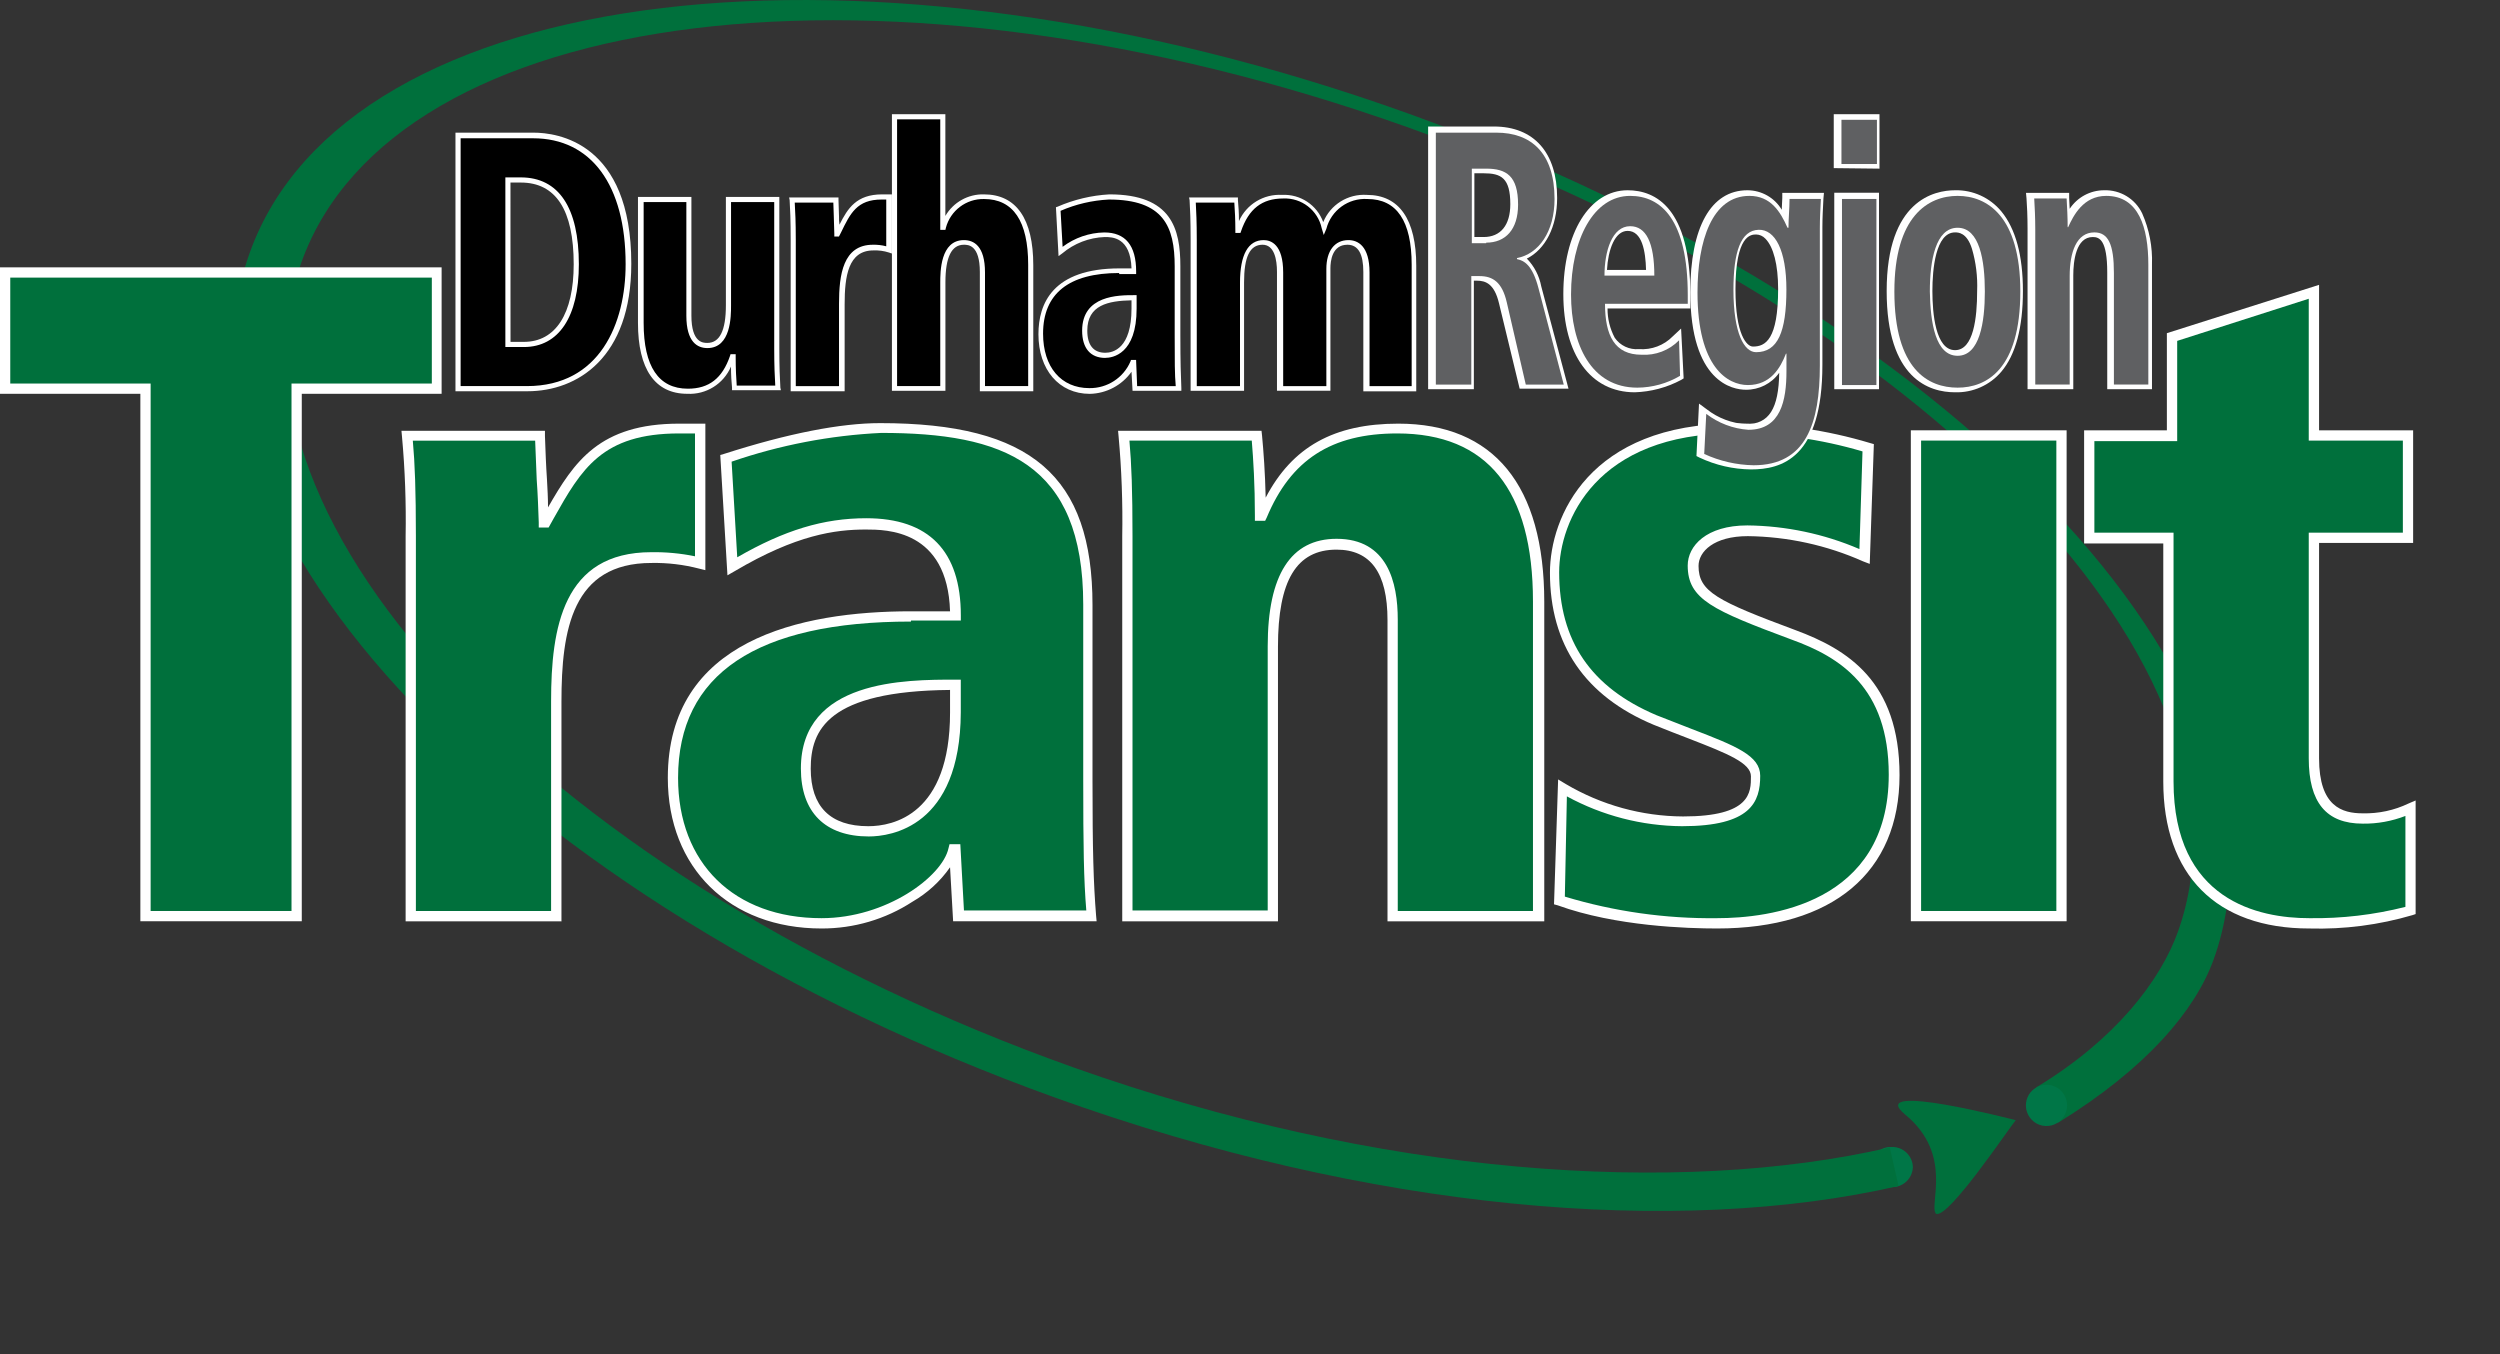 <?xml version="1.0" encoding="UTF-8"?>
<svg width="48px" height="26px" viewBox="0 0 48 26" version="1.1" xmlns="http://www.w3.org/2000/svg" xmlns:xlink="http://www.w3.org/1999/xlink">
    <rect x="0" y="0" width="48" height="26" fill="#333333" stroke="none"/>
    <title>6C7E131D-0B91-45F8-8DEE-F058D7C26B58</title>
    <g id="Screen-Design" stroke="none" stroke-width="1" fill="none" fill-rule="evenodd">
        <g id="PRESTO-Card/UseACard/Collapsed" transform="translate(-592, -1844)" fill-rule="nonzero">
            <g id="Group-23" transform="translate(568, 1812)">
                <g id="logo" transform="translate(24, 32)">
                    <g id="Group_6" transform="translate(4.49, -0)">
                        <g id="Group_1" transform="translate(31.195, 22.022)" fill="#007647">
                            <path d="M1.042,0.385 C1.036,0.603 0.856,0.775 0.638,0.77 C0.495,0.778 0.36,0.706 0.286,0.584 C0.213,0.462 0.213,0.309 0.286,0.186 C0.36,0.064 0.495,-0.008 0.638,0 C0.855,-0.005 1.036,0.167 1.042,0.385 L1.042,0.385 Z" id="Path_1"></path>
                        </g>
                        <g id="Group_4" fill="#00703C">
                            <g id="Group_2">
                                <path d="M22.555,2.182 C12.141,-1.558 2.182,-0.374 0.307,4.847 C-1.569,10.059 5.35,17.323 15.765,21.073 C21.825,23.255 27.707,23.748 31.962,22.771 L31.794,22.031 C27.727,22.969 21.993,22.583 16.11,20.491 C6.15,16.939 -0.473,10.029 1.294,5.045 C3.07,0.06 12.576,-1.105 22.525,2.439 C32.474,5.982 39.098,12.892 37.331,17.876 C36.995,18.824 36.127,19.959 34.607,20.877 L35.022,21.558 C36.72,20.512 37.657,19.406 38.013,18.419 C39.887,13.198 32.968,5.933 22.555,2.182 Z" id="Path_2"></path>
                            </g>
                            <g id="Group_3" transform="translate(31.954, 21.136)">
                                <path d="M2.258,0.372 C2.258,0.372 -0.654,-0.388 0.136,0.264 C1.073,1.034 0.58,2.01 0.728,2.169 C0.965,2.267 2.13,0.521 2.258,0.372 Z" id="Path_3"></path>
                            </g>
                        </g>
                        <g id="Group_5" transform="translate(34.176, 20.828)" fill="#007647">
                            <path d="M1.022,0.396 C1.022,0.556 0.926,0.7 0.778,0.761 C0.63,0.823 0.46,0.789 0.347,0.676 C0.234,0.562 0.2,0.392 0.261,0.244 C0.322,0.096 0.467,0 0.627,0 C0.845,0 1.022,0.177 1.022,0.396 Z" id="Path_4"></path>
                        </g>
                    </g>
                    <g id="Group_14" transform="translate(0, 5.133)">
                        <g id="Group_7" transform="translate(21.468, 3.001)">
                            <path d="M5.271,3.77 C5.271,2.616 4.759,2.319 4.195,2.319 C3.297,2.319 2.971,3.099 2.971,4.284 L2.971,9.456 L0.178,9.456 L0.178,2.162 C0.187,1.519 0.164,0.877 0.108,0.237 L2.654,0.237 C2.694,0.641 2.724,1.155 2.724,1.776 L2.764,1.776 C3.188,0.77 3.899,0.098 5.37,0.098 C7.403,0.098 8.074,1.588 8.074,3.425 L8.074,9.465 L5.28,9.465 L5.28,3.77 L5.271,3.77 Z" id="Path_5" fill="#00703C"></path>
                            <path d="M8.163,9.555 L5.172,9.555 L5.172,3.771 C5.172,2.863 4.846,2.419 4.194,2.419 C3.424,2.419 3.069,3.011 3.069,4.284 L3.069,9.555 L0.079,9.555 L0.079,2.162 C0.09,1.522 0.067,0.883 0.009,0.247 L-0.001,0.138 L2.753,0.138 L2.763,0.227 C2.792,0.533 2.822,0.938 2.833,1.421 C3.345,0.444 4.145,0 5.379,0 C7.215,0 8.182,1.185 8.182,3.425 L8.182,9.555 L8.163,9.555 Z M5.369,9.357 L7.965,9.357 L7.965,3.415 C7.965,1.273 7.087,0.188 5.36,0.188 C4.096,0.188 3.316,0.691 2.852,1.806 L2.823,1.865 L2.626,1.865 L2.626,1.767 C2.626,1.174 2.596,0.691 2.566,0.326 L0.217,0.326 C0.257,0.77 0.276,1.293 0.276,2.152 L0.276,9.347 L2.872,9.347 L2.872,4.274 C2.872,2.902 3.316,2.211 4.195,2.211 C5.173,2.211 5.369,3.049 5.369,3.761 L5.369,9.357 Z" id="Path_6" fill="#FFFFFF"></path>
                        </g>
                        <g id="Group_8" transform="translate(36.688, 3.129)">
                            <polygon id="Path_7" fill="#00703C" points="0.089 0.099 2.892 0.099 2.892 9.318 0.098 9.318 0.098 0.099"></polygon>
                            <path d="M2.991,9.426 L0,9.426 L0,0 L2.991,0 L2.991,9.426 Z M0.188,9.229 L2.794,9.229 L2.794,0.197 L0.197,0.197 L0.197,9.229 L0.188,9.229 Z" id="Path_8" fill="#FFFFFF"></path>
                        </g>
                        <g id="Group_9" transform="translate(12.822, 2.991)">
                            <path d="M1.115,0.681 C1.846,0.454 3.079,0.099 4.086,0.099 C7.324,0.099 8.064,1.441 8.064,3.494 L8.064,6.86 C8.064,8.222 8.084,8.844 8.134,9.466 L5.587,9.466 L5.517,8.192 L5.477,8.192 C5.349,8.755 4.273,9.604 2.951,9.604 C1.233,9.604 0.098,8.489 0.098,6.81 C0.098,3.731 3.691,3.711 4.668,3.711 L5.517,3.711 C5.517,1.944 4.204,1.944 3.8,1.944 C3.089,1.944 2.329,2.102 1.233,2.764 L1.115,0.681 Z M5.518,5.014 C4.402,5.014 2.645,5.084 2.645,6.623 C2.645,7.827 3.623,7.827 3.85,7.827 C4.096,7.827 5.518,7.787 5.518,5.547 L5.518,5.014 Z" id="Path_9" fill="#00703C"></path>
                            <path d="M2.951,9.703 C1.184,9.703 0,8.539 0,6.811 C0,4.165 2.538,3.613 4.669,3.613 L5.419,3.613 C5.37,2.043 4.195,2.043 3.8,2.043 C3.218,2.043 2.468,2.142 1.283,2.843 L1.145,2.922 L1.007,0.612 L1.076,0.592 C2.31,0.196 3.317,3.30828731e-15 4.077,3.30828731e-15 C6.979,3.30828731e-15 8.154,1.017 8.154,3.494 L8.154,6.86 C8.154,8.202 8.173,8.834 8.223,9.456 L8.233,9.564 L5.478,9.564 L5.419,8.528 C5.23,8.799 4.983,9.024 4.697,9.189 C4.178,9.527 3.571,9.705 2.951,9.703 L2.951,9.703 Z M4.669,3.81 C1.707,3.81 0.197,4.817 0.197,6.811 C0.197,8.449 1.273,9.505 2.951,9.505 C4.195,9.505 5.271,8.706 5.389,8.163 L5.409,8.084 L5.616,8.084 L5.686,9.357 L8.035,9.357 C7.986,8.765 7.976,8.123 7.976,6.85 L7.976,3.484 C7.976,0.75 6.426,0.188 4.097,0.188 C3.118,0.235 2.151,0.421 1.225,0.74 L1.333,2.576 C2.241,2.053 2.991,1.826 3.81,1.826 C5.015,1.826 5.626,2.458 5.626,3.692 L5.626,3.79 L4.669,3.79 L4.669,3.81 Z M3.859,7.936 C3.021,7.936 2.555,7.472 2.555,6.632 C2.555,4.925 4.559,4.925 5.526,4.925 L5.625,4.925 L5.625,5.556 C5.616,7.758 4.274,7.936 3.859,7.936 L3.859,7.936 Z M5.419,5.123 C3.07,5.143 2.744,5.893 2.744,6.633 C2.744,7.363 3.119,7.739 3.85,7.739 C4.323,7.739 5.419,7.521 5.419,5.557 L5.419,5.122 L5.419,5.123 Z" id="Path_10" fill="#FFFFFF"></path>
                        </g>
                        <g id="Group_10" transform="translate(40.015, 0.336)">
                            <path d="M0.099,2.892 L1.688,2.892 L1.688,0.997 L4.412,0.128 L4.412,2.892 L6.218,2.892 L6.218,4.856 L4.412,4.856 L4.412,9.091 C4.412,9.999 4.816,10.246 5.349,10.246 C5.667,10.254 5.981,10.186 6.267,10.049 L6.267,12.013 C5.635,12.191 4.979,12.274 4.323,12.259 C2.872,12.259 1.618,11.549 1.618,9.536 L1.618,4.866 L0.099,4.866 L0.099,2.892 Z" id="Path_11" fill="#00703C"></path>
                            <path d="M4.323,12.358 C2.537,12.358 1.52,11.331 1.52,9.535 L1.52,4.965 L0,4.965 L0,2.794 L1.589,2.794 L1.589,0.928 L4.511,0 L4.511,2.794 L6.317,2.794 L6.317,4.955 L4.511,4.955 L4.511,9.091 C4.511,10.018 4.955,10.147 5.349,10.147 C5.652,10.154 5.953,10.09 6.227,9.959 L6.365,9.9 L6.365,12.081 L6.306,12.101 C5.663,12.29 4.994,12.377 4.323,12.358 L4.323,12.358 Z M0.197,4.758 L1.717,4.758 L1.717,9.535 C1.717,11.825 3.356,12.16 4.323,12.16 C4.945,12.169 5.566,12.096 6.169,11.943 L6.169,10.197 C5.908,10.298 5.63,10.349 5.35,10.345 C4.649,10.345 4.313,9.94 4.313,9.091 L4.313,4.758 L6.12,4.758 L6.12,2.991 L4.313,2.991 L4.313,0.267 L1.787,1.076 L1.787,3.001 L0.197,3.001 L0.197,4.758 Z" id="Path_12" fill="#FFFFFF"></path>
                        </g>
                        <g id="Group_11">
                            <polygon id="Path_13" fill="#00703C" points="2.793 2.329 0.099 2.329 0.099 0.099 8.38 0.099 8.38 2.329 5.695 2.329 5.695 12.456 2.793 12.456"></polygon>
                            <path d="M5.794,12.555 L2.695,12.555 L2.695,2.428 L0,2.428 L0,0 L8.479,0 L8.479,2.428 L5.794,2.428 L5.794,12.555 Z M2.892,12.358 L5.597,12.358 L5.597,2.231 L8.291,2.231 L8.291,0.197 L0.197,0.197 L0.197,2.231 L2.892,2.231 L2.892,12.358 Z" id="Path_14" fill="#FFFFFF"></path>
                        </g>
                        <g id="Group_12" transform="translate(29.759, 2.768)">
                            <path d="M6.041,2.779 C5.331,2.467 4.566,2.299 3.79,2.286 C3.06,2.286 2.744,2.641 2.744,2.957 C2.744,3.52 3.149,3.717 4.679,4.29 C5.636,4.645 6.603,5.247 6.603,6.984 C6.603,9.037 5.064,9.837 3.208,9.837 C2.181,9.853 1.157,9.703 0.178,9.393 L0.248,7.231 C0.945,7.643 1.738,7.864 2.548,7.873 C3.86,7.873 3.949,7.409 3.949,7.004 C3.949,6.599 3.219,6.422 2.024,5.928 C1.047,5.524 0.1,4.744 0.1,3.096 C0.1,2.108 0.81,0.332 3.554,0.332 C4.424,0.324 5.29,0.451 6.121,0.707 L6.041,2.779 Z" id="Path_15" fill="#00703C"></path>
                            <path d="M3.208,9.926 C2.655,9.926 1.263,9.886 0.148,9.481 L0.078,9.462 L0.157,7.064 L0.305,7.153 C0.987,7.556 1.764,7.771 2.556,7.775 C3.859,7.775 3.859,7.311 3.859,7.005 C3.859,6.749 3.415,6.57 2.675,6.283 C2.468,6.204 2.24,6.115 1.994,6.016 C0.671,5.464 -0,4.477 -0,3.095 C-0,2.029 0.75,0.231 3.553,0.231 C4.432,0.227 5.307,0.353 6.149,0.606 L6.219,0.626 L6.14,2.926 L6.012,2.877 C5.315,2.567 4.563,2.402 3.8,2.393 C3.148,2.393 2.853,2.689 2.853,2.965 C2.853,3.459 3.208,3.637 4.718,4.199 C5.705,4.565 6.712,5.177 6.712,6.983 C6.712,8.85 5.429,9.926 3.208,9.926 Z M0.286,9.314 C1.233,9.6 2.219,9.74 3.208,9.728 C4.195,9.728 6.505,9.462 6.505,6.974 C6.505,5.296 5.567,4.714 4.639,4.379 C3.129,3.816 2.645,3.609 2.645,2.957 C2.645,2.582 3.001,2.187 3.79,2.187 C4.53,2.195 5.262,2.349 5.942,2.641 L6.001,0.766 C5.2,0.529 4.369,0.412 3.533,0.42 C0.888,0.42 0.177,2.098 0.177,3.086 C0.177,4.408 0.789,5.297 2.043,5.83 C2.29,5.928 2.517,6.017 2.724,6.096 C3.573,6.422 4.037,6.608 4.037,6.994 C4.037,7.498 3.859,7.962 2.536,7.962 C1.763,7.956 1.004,7.759 0.325,7.389 L0.286,9.314 Z" id="Path_16" fill="#FFFFFF"></path>
                        </g>
                        <g id="Group_13" transform="translate(7.709, 3.001)">
                            <path d="M0.178,2.162 C0.188,1.519 0.165,0.877 0.108,0.237 L2.655,0.237 C2.675,0.789 2.704,1.352 2.725,1.905 L2.765,1.905 C3.327,0.918 3.722,0.098 5.331,0.098 L5.735,0.098 L5.735,2.685 C5.429,2.609 5.114,2.573 4.798,2.576 C3.168,2.576 2.972,3.988 2.972,5.34 L2.972,9.466 L0.178,9.466 L0.178,2.162 Z" id="Path_17" fill="#00703C"></path>
                            <path d="M3.079,9.555 L0.079,9.555 L0.079,2.162 C0.09,1.522 0.067,0.883 0.009,0.247 L-0.001,0.138 L2.754,0.138 L2.754,0.237 C2.764,0.513 2.774,0.8 2.793,1.075 C2.803,1.253 2.813,1.43 2.813,1.608 C3.316,0.731 3.8,0 5.331,0 L5.834,0 L5.834,2.813 L5.716,2.784 C5.416,2.706 5.108,2.669 4.798,2.675 C3.278,2.675 3.071,3.958 3.071,5.34 L3.071,9.554 L3.079,9.555 Z M0.276,9.357 L2.872,9.357 L2.872,5.331 C2.872,3.92 3.099,2.468 4.797,2.468 C5.078,2.464 5.359,2.49 5.635,2.547 L5.635,0.188 L5.331,0.188 C3.851,0.188 3.456,0.869 2.923,1.817 L2.824,1.995 L2.635,1.995 L2.635,1.896 C2.626,1.63 2.616,1.353 2.596,1.077 C2.586,0.83 2.576,0.574 2.566,0.327 L0.217,0.327 C0.257,0.761 0.276,1.294 0.276,2.153 L0.276,9.357 Z" id="Path_18" fill="#FFFFFF"></path>
                        </g>
                    </g>
                    <g id="Group_21" transform="translate(8.745, 2.192)">
                        <g id="Group_15" transform="translate(8.38, 0)">
                            <path d="M0.059,0.049 L0.987,0.049 L0.987,2.181 L0.997,2.181 C1.085,1.825 1.41,1.579 1.776,1.589 C2.448,1.589 2.675,2.171 2.675,2.893 L2.675,5.261 L1.747,5.261 L1.747,3.029 C1.747,2.575 1.579,2.457 1.392,2.457 C1.096,2.457 0.987,2.763 0.987,3.227 L0.987,5.26 L0.059,5.26 L0.059,0.049 Z" id="Path_19" fill="#000000"></path>
                            <path d="M2.714,5.32 L1.688,5.32 L1.688,3.03 C1.688,2.507 1.461,2.507 1.382,2.507 C1.145,2.507 1.027,2.744 1.027,3.229 L1.027,5.311 L0,5.311 L0,0 L1.026,0 L1.026,1.954 C1.179,1.691 1.463,1.532 1.767,1.54 C2.389,1.54 2.714,2.013 2.714,2.902 L2.714,5.32 Z M1.787,5.221 L2.616,5.221 L2.616,2.892 C2.616,2.054 2.329,1.629 1.767,1.629 C1.425,1.623 1.124,1.851 1.036,2.181 L1.027,2.221 L0.928,2.221 L0.928,0.099 L0.099,0.099 L0.099,5.22 L0.928,5.22 L0.928,3.238 C0.928,3.03 0.928,2.418 1.382,2.418 C1.57,2.418 1.787,2.527 1.787,3.04 L1.787,5.221 Z" id="Path_20" fill="#FFFFFF"></path>
                        </g>
                        <g id="Group_16" transform="translate(11.193, 1.54)">
                            <path d="M0.375,0.276 C0.687,0.149 1.017,0.072 1.353,0.049 C2.419,0.049 2.666,0.582 2.666,1.382 L2.666,2.704 C2.666,3.238 2.676,3.484 2.686,3.731 L1.848,3.731 L1.828,3.228 L1.818,3.228 C1.778,3.455 1.422,3.78 0.98,3.78 C0.417,3.78 0.042,3.346 0.042,2.685 C0.042,1.471 1.227,1.471 1.552,1.471 L1.829,1.471 C1.829,0.77 1.394,0.77 1.266,0.77 C0.956,0.778 0.657,0.889 0.417,1.086 L0.375,0.276 Z M1.836,1.984 C1.471,1.984 0.889,2.013 0.889,2.616 C0.889,3.089 1.215,3.089 1.284,3.089 C1.363,3.089 1.837,3.08 1.837,2.191 L1.836,1.984 Z" id="Path_21" fill="#000000"></path>
                            <path d="M0.987,3.83 C0.395,3.83 0,3.366 0,2.685 C0,2.103 0.267,1.421 1.56,1.421 L1.787,1.421 C1.767,0.819 1.412,0.819 1.275,0.819 C0.974,0.829 0.685,0.941 0.455,1.135 L0.386,1.185 L0.336,0.247 L0.366,0.237 C0.681,0.1 1.019,0.019 1.363,0 C2.557,0 2.725,0.662 2.725,1.382 L2.725,2.705 C2.725,3.228 2.734,3.475 2.744,3.721 L2.744,3.771 L1.807,3.771 L1.787,3.406 C1.602,3.666 1.306,3.823 0.987,3.83 Z M1.55,1.51 C0.582,1.51 0.089,1.906 0.089,2.674 C0.089,3.316 0.434,3.72 0.977,3.72 C1.32,3.725 1.632,3.523 1.767,3.208 L1.777,3.179 L1.875,3.179 L1.895,3.682 L2.636,3.682 C2.616,3.455 2.616,3.198 2.616,2.704 L2.616,1.382 C2.616,0.612 2.399,0.099 1.352,0.099 C1.033,0.115 0.718,0.188 0.425,0.316 L0.464,1.007 C0.695,0.833 0.975,0.736 1.264,0.731 C1.668,0.731 1.876,0.977 1.876,1.481 L1.876,1.53 L1.55,1.53 L1.55,1.51 Z M1.283,3.14 C0.997,3.14 0.839,2.952 0.839,2.617 C0.839,1.935 1.54,1.935 1.836,1.935 L1.885,1.935 L1.885,2.192 C1.886,3.07 1.421,3.139 1.283,3.139 L1.283,3.14 Z M1.787,2.034 C1.342,2.044 0.938,2.123 0.938,2.616 C0.938,2.893 1.056,3.041 1.283,3.041 C1.431,3.041 1.787,2.962 1.787,2.192 L1.787,2.034 Z" id="Path_22" fill="#FFFFFF"></path>
                        </g>
                        <g id="Group_17" transform="translate(14.085, 1.317)">
                            <path d="M3.395,1.713 C3.395,1.299 3.247,1.141 3.04,1.141 C2.764,1.141 2.665,1.378 2.665,1.644 L2.665,3.944 L1.747,3.944 L1.747,1.713 C1.747,1.249 1.579,1.141 1.421,1.141 C1.115,1.141 1.017,1.457 1.017,1.911 L1.017,3.944 L0.089,3.944 L0.089,1.081 C0.089,0.735 0.079,0.508 0.069,0.321 L0.907,0.321 C0.917,0.478 0.927,0.686 0.927,0.923 L0.937,0.923 C1.075,0.527 1.312,0.261 1.796,0.261 C2.168,0.251 2.497,0.501 2.585,0.863 C2.689,0.491 3.038,0.241 3.423,0.261 C4.094,0.261 4.321,0.843 4.321,1.565 L4.321,3.934 L3.394,3.934 L3.395,1.713 Z" id="Path_23" fill="#000000"></path>
                            <path d="M4.373,4.004 L3.346,4.004 L3.346,1.713 C3.346,1.368 3.248,1.19 3.04,1.19 C2.744,1.19 2.714,1.506 2.714,1.644 L2.714,3.993 L1.688,3.993 L1.688,1.713 C1.688,1.476 1.638,1.19 1.411,1.19 C1.165,1.19 1.056,1.427 1.056,1.912 L1.056,3.995 L0.03,3.995 L0.03,1.082 C0.03,0.716 0.02,0.5 0.01,0.332 L0,0.282 L0.938,0.282 L0.938,0.332 C0.948,0.44 0.958,0.568 0.958,0.736 C1.103,0.412 1.433,0.212 1.787,0.233 C2.136,0.215 2.457,0.427 2.576,0.756 C2.714,0.419 3.052,0.209 3.414,0.233 C4.036,0.233 4.362,0.707 4.362,1.595 L4.362,4.004 L4.373,4.004 Z M3.445,3.905 L4.274,3.905 L4.274,1.575 C4.274,0.737 3.988,0.312 3.425,0.312 C3.059,0.289 2.728,0.529 2.636,0.884 L2.586,1.003 L2.547,0.874 C2.473,0.528 2.16,0.286 1.807,0.302 C1.402,0.302 1.145,0.499 0.997,0.934 L0.987,0.963 L0.889,0.963 L0.889,0.934 C0.889,0.707 0.879,0.519 0.869,0.381 L0.129,0.381 C0.138,0.549 0.148,0.756 0.148,1.092 L0.148,3.905 L0.978,3.905 L0.978,1.921 C0.978,1.378 1.136,1.101 1.432,1.101 C1.57,1.101 1.807,1.18 1.807,1.723 L1.807,3.905 L2.636,3.905 L2.636,1.654 C2.636,1.309 2.794,1.101 3.06,1.101 C3.238,1.101 3.465,1.21 3.465,1.723 L3.465,3.905 L3.445,3.905 Z" id="Path_24" fill="#FFFFFF"></path>
                        </g>
                        <g id="Group_18" transform="translate(3.504, 1.589)">
                            <path d="M2.665,2.922 C2.665,3.267 2.675,3.494 2.685,3.682 L1.847,3.682 C1.837,3.524 1.827,3.316 1.827,3.08 L1.817,3.08 C1.679,3.475 1.442,3.741 0.958,3.741 C0.287,3.741 0.06,3.159 0.06,2.428 L0.06,0.059 L0.988,0.059 L0.988,2.29 C0.988,2.744 1.156,2.862 1.343,2.862 C1.639,2.862 1.748,2.556 1.748,2.092 L1.748,0.049 L2.675,0.049 L2.675,2.922 L2.665,2.922 Z" id="Path_25" fill="#000000"></path>
                            <path d="M0.947,3.78 C0.326,3.78 0,3.307 0,2.418 L0,0 L1.026,0 L1.026,2.28 C1.026,2.803 1.253,2.803 1.332,2.803 C1.569,2.803 1.688,2.566 1.688,2.081 L1.688,0 L2.714,0 L2.714,2.912 C2.714,3.267 2.724,3.484 2.734,3.662 L2.744,3.711 L1.806,3.711 L1.806,3.662 C1.796,3.563 1.786,3.425 1.786,3.257 C1.644,3.59 1.309,3.799 0.947,3.78 L0.947,3.78 Z M0.109,0.099 L0.109,2.418 C0.109,3.256 0.396,3.682 0.958,3.682 C1.363,3.682 1.62,3.484 1.768,3.05 L1.777,3.02 L1.876,3.02 L1.876,3.07 C1.876,3.297 1.886,3.494 1.896,3.622 L2.636,3.622 C2.626,3.455 2.616,3.247 2.616,2.912 L2.616,0.099 L1.787,0.099 L1.787,2.083 C1.787,2.29 1.787,2.902 1.333,2.902 C1.146,2.902 0.929,2.793 0.929,2.28 L0.929,0.099 L0.109,0.099 Z" id="Path_26" fill="#FFFFFF"></path>
                        </g>
                        <g id="Group_19" transform="translate(6.406, 1.54)">
                            <path d="M0.079,0.859 C0.079,0.513 0.069,0.286 0.059,0.099 L0.897,0.099 C0.907,0.316 0.917,0.533 0.917,0.751 L0.927,0.751 C1.114,0.365 1.243,0.04 1.776,0.04 L1.914,0.04 L1.914,1.056 C1.815,1.027 1.711,1.013 1.608,1.017 C1.075,1.017 1.006,1.57 1.006,2.103 L1.006,3.721 L0.078,3.721 L0.079,0.859 Z" id="Path_27" fill="#000000"></path>
                            <path d="M1.056,3.78 L0.03,3.78 L0.03,0.859 C0.03,0.494 0.02,0.277 0.01,0.109 L0,0.059 L0.948,0.059 L0.948,0.109 C0.948,0.217 0.958,0.316 0.958,0.425 C0.956,0.477 0.959,0.53 0.967,0.582 C1.125,0.267 1.293,0 1.787,0 L1.974,0 L1.974,1.136 L1.915,1.116 C1.819,1.085 1.719,1.072 1.619,1.076 C1.135,1.076 1.066,1.57 1.066,2.113 L1.066,3.781 L1.056,3.78 Z M0.128,3.682 L0.958,3.682 L0.958,2.102 C0.958,1.54 1.036,0.967 1.609,0.967 C1.696,0.965 1.782,0.975 1.865,0.997 L1.865,0.099 L1.776,0.099 C1.303,0.099 1.174,0.365 0.997,0.731 L0.957,0.809 L0.868,0.809 L0.868,0.76 C0.868,0.652 0.858,0.533 0.858,0.424 C0.858,0.335 0.849,0.247 0.849,0.158 L0.108,0.158 C0.118,0.326 0.128,0.533 0.128,0.869 L0.128,3.682 L0.128,3.682 Z" id="Path_28" fill="#FFFFFF"></path>
                        </g>
                        <g id="Group_20" transform="translate(0, 0.355)">
                            <path d="M0.049,0.049 L1.5,0.049 C2.418,0.049 3.326,0.691 3.326,2.517 C3.326,4.195 2.409,4.906 1.382,4.906 L0.049,4.906 L0.049,0.049 Z M1.007,4.067 L1.313,4.067 C2.004,4.067 2.32,3.415 2.32,2.527 C2.32,1.52 1.994,0.908 1.254,0.908 L1.007,0.908 L1.007,4.067 Z" id="Path_29" fill="#000000"></path>
                            <path d="M1.382,4.965 L0,4.965 L0,0 L1.5,0 C1.945,0 3.376,0.178 3.376,2.517 C3.376,4.323 2.339,4.965 1.382,4.965 Z M0.099,4.866 L1.372,4.866 C2.774,4.866 3.267,3.661 3.267,2.526 C3.267,1.006 2.606,0.108 1.49,0.108 L0.099,0.108 L0.099,4.866 Z M1.313,4.115 L0.958,4.115 L0.958,0.859 L1.254,0.859 C1.984,0.859 2.369,1.441 2.369,2.527 C2.369,3.534 1.984,4.116 1.313,4.116 L1.313,4.115 Z M1.057,4.017 L1.313,4.017 C1.925,4.017 2.27,3.474 2.27,2.527 C2.27,1.481 1.925,0.958 1.254,0.958 L1.056,0.958 L1.057,4.017 Z" id="Path_30" fill="#FFFFFF"></path>
                        </g>
                    </g>
                    <g id="Group_36" transform="translate(27.42, 2.192)">
                        <g id="Group_28">
                            <g id="Group_22" transform="translate(0, 0.237)">
                                <path d="M0.099,0.108 L1.263,0.108 C1.924,0.108 2.378,0.494 2.378,1.382 C2.378,2.013 2.072,2.438 1.656,2.517 L1.656,2.537 C1.795,2.566 1.952,2.645 2.071,3.099 L2.555,4.945 L1.826,4.945 L1.461,3.366 C1.372,2.981 1.194,2.863 0.938,2.863 L0.78,2.863 L0.78,4.945 L0.099,4.945 L0.099,0.108 Z M1.066,2.221 C1.431,2.221 1.678,1.974 1.678,1.49 C1.678,0.937 1.451,0.799 1.066,0.799 L0.79,0.799 L0.79,2.23 L1.066,2.23 L1.066,2.221 Z" id="Path_31" fill="#5F6062"></path>
                                <path d="M0,5.044 L0,0 L1.263,0 C2.033,0 2.477,0.503 2.477,1.372 C2.477,1.925 2.25,2.359 1.895,2.536 C2.038,2.682 2.134,2.868 2.172,3.069 L2.695,5.033 L1.757,5.033 L1.361,3.395 C1.272,3.02 1.105,2.96 0.937,2.96 L0.878,2.96 L0.878,5.043 L0,5.044 Z M0.197,0.207 L0.197,4.856 L0.681,4.856 L0.681,2.774 L0.937,2.774 C1.263,2.774 1.46,2.961 1.549,3.356 L1.905,4.856 L2.428,4.856 L1.974,3.139 C1.855,2.694 1.718,2.665 1.638,2.645 L1.559,2.625 L1.559,2.438 L1.638,2.418 C2.034,2.339 2.28,1.934 2.28,1.381 C2.28,0.612 1.924,0.207 1.263,0.207 L0.197,0.207 Z M1.066,2.32 L0.691,2.32 L0.691,0.69 L1.066,0.69 C1.56,0.69 1.777,0.927 1.777,1.48 C1.777,2.004 1.51,2.32 1.066,2.32 Z M0.888,2.122 L1.066,2.122 C1.392,2.122 1.578,1.895 1.578,1.49 C1.578,0.987 1.401,0.898 1.066,0.898 L0.888,0.898 L0.888,2.122 Z" id="Path_32" fill="#FFFFFF"></path>
                            </g>
                            <g id="Group_23" transform="translate(2.596, 1.461)">
                                <path d="M2.191,3.553 C1.943,3.7 1.66,3.779 1.372,3.78 C0.484,3.78 0.099,2.951 0.099,1.994 C0.099,0.928 0.533,0.099 1.234,0.099 C1.826,0.099 2.34,0.553 2.34,2.004 L2.34,2.171 L0.751,2.171 C0.751,2.783 0.938,3.148 1.451,3.148 C1.721,3.165 1.984,3.064 2.173,2.872 L2.191,3.553 Z M1.688,1.629 C1.688,0.997 1.53,0.681 1.224,0.681 C0.879,0.681 0.731,1.155 0.731,1.629 L1.688,1.629 Z" id="Path_33" fill="#5F6062"></path>
                                <path d="M1.372,3.879 C0.523,3.879 0,3.157 0,1.993 C0,0.819 0.503,-0 1.234,-0 C1.777,-0 2.438,0.345 2.438,2.003 L2.438,2.27 L0.849,2.27 C0.847,2.466 0.895,2.659 0.987,2.832 C1.091,2.983 1.269,3.066 1.451,3.05 L1.451,3.05 C1.694,3.068 1.933,2.978 2.103,2.803 L2.261,2.655 L2.31,3.612 L2.261,3.642 C1.987,3.788 1.682,3.869 1.372,3.879 L1.372,3.879 Z M1.234,0.197 C0.622,0.197 0.197,0.938 0.197,1.994 C0.197,3.563 1.096,3.682 1.372,3.682 C1.624,3.678 1.872,3.614 2.094,3.494 L2.072,3.07 C1.885,3.194 1.664,3.256 1.44,3.247 L1.44,3.247 C1.192,3.268 0.953,3.151 0.818,2.941 C0.686,2.707 0.624,2.44 0.641,2.172 L0.641,2.072 L2.23,2.072 L2.23,2.002 C2.231,1.184 2.063,0.197 1.234,0.197 Z M0.642,1.727 L0.642,1.63 C0.642,0.988 0.869,0.583 1.234,0.583 C1.49,0.583 1.797,0.761 1.797,1.63 L1.797,1.728 L0.642,1.727 Z M1.234,0.78 C0.987,0.78 0.859,1.145 0.838,1.53 L1.588,1.53 C1.579,1.164 1.51,0.78 1.234,0.78 Z" id="Path_34" fill="#FFFFFF"></path>
                            </g>
                            <g id="Group_24" transform="translate(5.034, 1.461)">
                                <path d="M0.257,4.284 C0.491,4.463 0.772,4.57 1.066,4.59 C1.688,4.59 1.797,4.027 1.797,3.465 L1.797,3.129 L1.787,3.129 C1.678,3.405 1.491,3.731 1.056,3.731 C0.671,3.731 0.089,3.395 0.089,1.954 C0.089,0.967 0.365,0.098 1.086,0.098 C1.491,0.098 1.678,0.395 1.817,0.711 L1.836,0.711 C1.836,0.523 1.856,0.345 1.856,0.158 L2.458,0.158 C2.448,0.345 2.438,0.533 2.438,0.721 L2.438,3.356 C2.438,4.471 2.172,5.271 1.165,5.271 C0.838,5.264 0.515,5.19 0.218,5.053 L0.257,4.284 Z M1.214,3.089 C1.629,3.089 1.796,2.704 1.796,1.885 C1.796,1.135 1.579,0.73 1.263,0.74 C0.918,0.75 0.779,1.165 0.779,1.895 C0.78,2.744 0.987,3.089 1.214,3.089 L1.214,3.089 Z" id="Path_35" fill="#5F6062"></path>
                                <path d="M1.164,5.36 C0.822,5.356 0.486,5.279 0.177,5.133 L0.118,5.103 L0.167,4.096 L0.315,4.205 C0.533,4.376 0.799,4.476 1.075,4.491 C1.51,4.491 1.697,4.195 1.707,3.504 C1.56,3.712 1.32,3.833 1.066,3.83 C0.819,3.83 -0,3.692 -0,1.955 C-0,0.711 0.395,0 1.095,0 C1.366,-0 1.618,0.142 1.756,0.375 L1.756,0.365 C1.756,0.296 1.766,0.217 1.766,0.148 L1.766,0.05 L2.566,0.05 L2.556,0.158 C2.546,0.346 2.536,0.533 2.536,0.711 L2.536,3.346 C2.538,5.152 1.746,5.36 1.164,5.36 Z M0.315,4.985 C0.583,5.104 0.871,5.168 1.164,5.172 C1.983,5.172 2.338,4.629 2.338,3.357 L2.338,0.722 C2.338,0.564 2.348,0.416 2.358,0.258 L1.963,0.258 C1.964,0.301 1.961,0.344 1.953,0.386 C1.943,0.494 1.943,0.603 1.943,0.712 L1.943,0.811 L1.755,0.811 L1.726,0.751 C1.578,0.416 1.41,0.199 1.084,0.199 C0.275,0.199 0.186,1.423 0.186,1.956 C0.186,3.516 0.847,3.634 1.055,3.634 C1.351,3.634 1.548,3.466 1.686,3.091 L1.706,3.032 L1.884,3.032 L1.884,3.466 C1.884,3.802 1.884,4.69 1.055,4.69 C0.798,4.681 0.549,4.602 0.333,4.463 L0.315,4.985 Z M1.213,3.188 L1.213,3.188 C0.878,3.188 0.68,2.704 0.68,1.895 C0.68,1.362 0.739,0.652 1.262,0.642 C1.388,0.643 1.508,0.692 1.598,0.78 C1.795,0.977 1.904,1.352 1.904,1.885 C1.895,2.497 1.816,3.188 1.214,3.188 L1.213,3.188 Z M1.263,0.849 L1.263,0.849 C1.164,0.849 0.867,0.859 0.867,1.905 C0.867,2.774 1.084,3.001 1.203,3.001 C1.44,3.001 1.686,2.872 1.686,1.895 C1.686,1.431 1.597,1.086 1.44,0.928 C1.394,0.879 1.33,0.85 1.263,0.849 L1.263,0.849 Z" id="Path_36" fill="#FFFFFF"></path>
                            </g>
                            <g id="Group_25" transform="translate(7.788, 0)">
                                <path d="M0.099,0.099 L0.78,0.099 L0.78,0.947 L0.099,0.947 L0.099,0.099 Z M0.108,1.609 L0.77,1.609 L0.77,5.182 L0.108,5.182 L0.108,1.609 Z" id="Path_37" fill="#5F6062"></path>
                                <path d="M0.01,5.281 L0.01,1.509 L0.869,1.509 L0.869,5.281 L0.01,5.281 Z M0.207,1.708 L0.207,5.083 L0.671,5.083 L0.671,1.708 L0.207,1.708 Z M1.32331492e-14,1.036 L1.32331492e-14,0 L0.878,0 L0.878,1.046 L1.32331492e-14,1.036 Z M0.197,0.198 L0.197,0.85 L0.681,0.85 L0.681,0.198 L0.197,0.198 Z" id="Path_38" fill="#FFFFFF"></path>
                            </g>
                            <g id="Group_26" transform="translate(8.804, 1.461)">
                                <path d="M1.313,0.099 C1.875,0.099 2.517,0.484 2.517,1.935 C2.517,3.435 1.865,3.78 1.313,3.78 C0.75,3.78 0.099,3.435 0.099,1.935 C0.099,0.474 0.751,0.099 1.313,0.099 Z M1.313,3.168 C1.737,3.168 1.836,2.527 1.836,1.935 C1.836,1.342 1.737,0.711 1.313,0.711 C0.888,0.711 0.78,1.343 0.78,1.935 C0.79,2.537 0.888,3.168 1.313,3.168 Z" id="Path_39" fill="#5F6062"></path>
                                <path d="M1.313,3.879 C0.819,3.879 0,3.623 0,1.935 C0,0.189 0.918,-2.29623178e-15 1.313,-2.29623178e-15 L1.313,-2.29623178e-15 C1.655,-0.008 1.982,0.141 2.201,0.405 C2.477,0.74 2.616,1.253 2.616,1.935 C2.616,2.635 2.477,3.158 2.201,3.484 C1.98,3.744 1.653,3.889 1.313,3.879 L1.313,3.879 Z M1.313,0.197 C0.898,0.197 0.197,0.424 0.197,1.935 C0.197,3.079 0.582,3.681 1.313,3.681 C1.596,3.69 1.869,3.57 2.053,3.355 C2.3,3.068 2.428,2.585 2.428,1.933 C2.428,1.302 2.3,0.828 2.053,0.532 C1.869,0.315 1.597,0.191 1.313,0.196 L1.313,0.197 Z M1.313,3.267 L1.313,3.267 C1.026,3.267 0.681,3.04 0.681,1.935 C0.681,1.056 0.888,0.612 1.313,0.612 L1.313,0.612 C1.481,0.612 1.698,0.691 1.825,1.066 C1.905,1.348 1.942,1.641 1.933,1.935 C1.934,2.823 1.727,3.267 1.313,3.267 Z M1.313,0.809 L1.313,0.809 C0.938,0.809 0.878,1.52 0.878,1.935 C0.878,2.359 0.937,3.07 1.313,3.07 C1.668,3.07 1.737,2.448 1.737,1.935 C1.748,1.661 1.715,1.388 1.638,1.125 C1.54,0.809 1.372,0.809 1.313,0.809 Z" id="Path_40" fill="#FFFFFF"></path>
                            </g>
                            <g id="Group_27" transform="translate(11.479, 1.461)">
                                <path d="M0.128,0.74 C0.128,0.523 0.118,0.306 0.108,0.148 L0.73,0.148 C0.74,0.326 0.75,0.513 0.75,0.701 L0.76,0.701 C0.859,0.484 1.047,0.099 1.491,0.099 C2.112,0.099 2.3,0.701 2.3,1.421 L2.3,3.721 L1.639,3.721 L1.639,1.579 C1.639,1.027 1.53,0.799 1.264,0.799 C0.918,0.799 0.79,1.184 0.79,1.638 L0.79,3.721 L0.129,3.721 L0.128,0.74 Z" id="Path_41" fill="#5F6062"></path>
                                <path d="M0.03,3.82 L0.03,0.74 C0.03,0.494 0.02,0.296 0.01,0.158 L0,0.05 L0.829,0.05 L0.829,0.149 C0.829,0.218 0.839,0.287 0.839,0.356 C0.986,0.134 1.234,7.87412752e-05 1.5,-1.3637637e-15 L1.5,-1.3637637e-15 C1.811,-0.01 2.097,0.164 2.231,0.444 C2.367,0.752 2.431,1.086 2.419,1.422 L2.419,3.82 L1.56,3.82 L1.56,1.579 C1.56,0.958 1.412,0.898 1.283,0.898 C0.958,0.898 0.908,1.362 0.908,1.638 L0.908,3.82 L0.03,3.82 Z M0.227,0.74 L0.227,3.622 L0.691,3.622 L0.691,1.638 C0.691,0.819 1.046,0.701 1.263,0.701 C1.688,0.701 1.737,1.145 1.737,1.579 L1.737,3.622 L2.201,3.622 L2.201,1.421 C2.218,1.117 2.164,0.813 2.043,0.533 C1.946,0.318 1.726,0.185 1.491,0.197 L1.491,0.197 C1.135,0.197 0.968,0.474 0.849,0.74 L0.76,0.7 L0.76,0.799 L0.612,0.799 L0.652,0.7 C0.652,0.592 0.642,0.483 0.642,0.375 C0.643,0.335 0.64,0.295 0.632,0.256 L0.217,0.256 C0.227,0.384 0.227,0.542 0.227,0.74 L0.227,0.74 Z" id="Path_42" fill="#FFFFFF"></path>
                            </g>
                        </g>
                        <g id="Group_35" transform="translate(0.148, 0.108)" fill="#5F6062">
                            <g id="Group_29" transform="translate(0, 0.247)">
                                <path d="M0,0 L1.164,0 C1.825,0 2.279,0.385 2.279,1.273 C2.279,1.905 1.973,2.329 1.558,2.408 L1.558,2.428 C1.696,2.458 1.854,2.537 1.972,2.991 L2.456,4.837 L1.727,4.837 L1.362,3.257 C1.273,2.872 1.096,2.754 0.839,2.754 L0.681,2.754 L0.681,4.837 L0,4.837 L0,0 Z M0.967,2.112 C1.333,2.112 1.579,1.865 1.579,1.382 C1.579,0.829 1.352,0.691 0.967,0.691 L0.691,0.691 L0.691,2.122 L0.967,2.122 L0.967,2.112 Z" id="Path_43"></path>
                            </g>
                            <g id="Group_30" transform="translate(2.596, 1.461)">
                                <path d="M2.093,3.455 C1.844,3.602 1.562,3.68 1.273,3.682 C0.385,3.682 0,2.852 0,1.895 C0,0.829 0.435,-1.65414365e-15 1.135,-1.65414365e-15 C1.728,-1.65414365e-15 2.241,0.454 2.241,1.905 L2.241,2.072 L0.652,2.072 C0.652,2.684 0.839,3.05 1.353,3.05 C1.622,3.066 1.885,2.966 2.074,2.773 L2.093,3.455 Z M1.599,1.53 C1.599,0.898 1.441,0.582 1.135,0.582 C0.79,0.582 0.642,1.056 0.642,1.53 L1.599,1.53 Z" id="Path_44"></path>
                            </g>
                            <g id="Group_31" transform="translate(5.024, 1.461)">
                                <path d="M0.168,4.185 C0.402,4.364 0.683,4.471 0.977,4.491 C1.599,4.491 1.708,3.928 1.708,3.366 L1.708,3.03 L1.698,3.03 C1.59,3.306 1.402,3.632 0.968,3.632 C0.582,3.632 0,3.296 0,1.855 C0,0.868 0.277,-0 0.997,-0 C1.402,-0 1.589,0.296 1.728,0.612 L1.747,0.612 C1.747,0.424 1.767,0.247 1.767,0.059 L2.369,0.059 C2.359,0.247 2.349,0.434 2.349,0.622 L2.349,3.257 C2.349,4.372 2.083,5.172 1.076,5.172 C0.749,5.166 0.426,5.092 0.129,4.955 L0.168,4.185 Z M1.125,3.001 C1.54,3.001 1.707,2.616 1.707,1.796 C1.707,1.046 1.49,0.641 1.174,0.651 C0.829,0.661 0.69,1.076 0.69,1.806 C0.691,2.645 0.898,3.001 1.125,3.001 L1.125,3.001 Z" id="Path_45"></path>
                            </g>
                            <g id="Group_32" transform="translate(7.788, 0)">
                                <path d="M0,0 L0.681,0 L0.681,0.849 L0,0.849 L0,0 Z M0.01,1.52 L0.671,1.52 L0.671,5.093 L0.01,5.093 L0.01,1.52 Z" id="Path_46"></path>
                            </g>
                            <g id="Group_33" transform="translate(8.804, 1.461)">
                                <path d="M1.214,0 C1.777,0 2.418,0.385 2.418,1.836 C2.418,3.336 1.766,3.682 1.214,3.682 C0.651,3.682 0,3.336 0,1.836 C0,0.385 0.652,0 1.214,0 Z M1.214,3.07 C1.638,3.07 1.737,2.428 1.737,1.836 C1.737,1.244 1.638,0.612 1.214,0.612 C0.79,0.612 0.681,1.244 0.681,1.836 C0.691,2.438 0.79,3.07 1.214,3.07 Z" id="Path_47"></path>
                            </g>
                            <g id="Group_34" transform="translate(11.489, 1.461)">
                                <path d="M0.02,0.642 C0.02,0.424 0.01,0.207 1.32331492e-14,0.049 L0.622,0.049 C0.632,0.227 0.642,0.415 0.642,0.602 L0.651,0.602 C0.75,0.385 0.938,1.65414365e-15 1.382,1.65414365e-15 C2.004,1.65414365e-15 2.191,0.602 2.191,1.323 L2.191,3.622 L1.53,3.622 L1.53,1.481 C1.53,0.928 1.421,0.701 1.155,0.701 C0.809,0.701 0.681,1.086 0.681,1.539 L0.681,3.622 L0.02,3.622 L0.02,0.642 Z" id="Path_48"></path>
                            </g>
                        </g>
                    </g>
                </g>
            </g>
        </g>
    </g>
</svg>